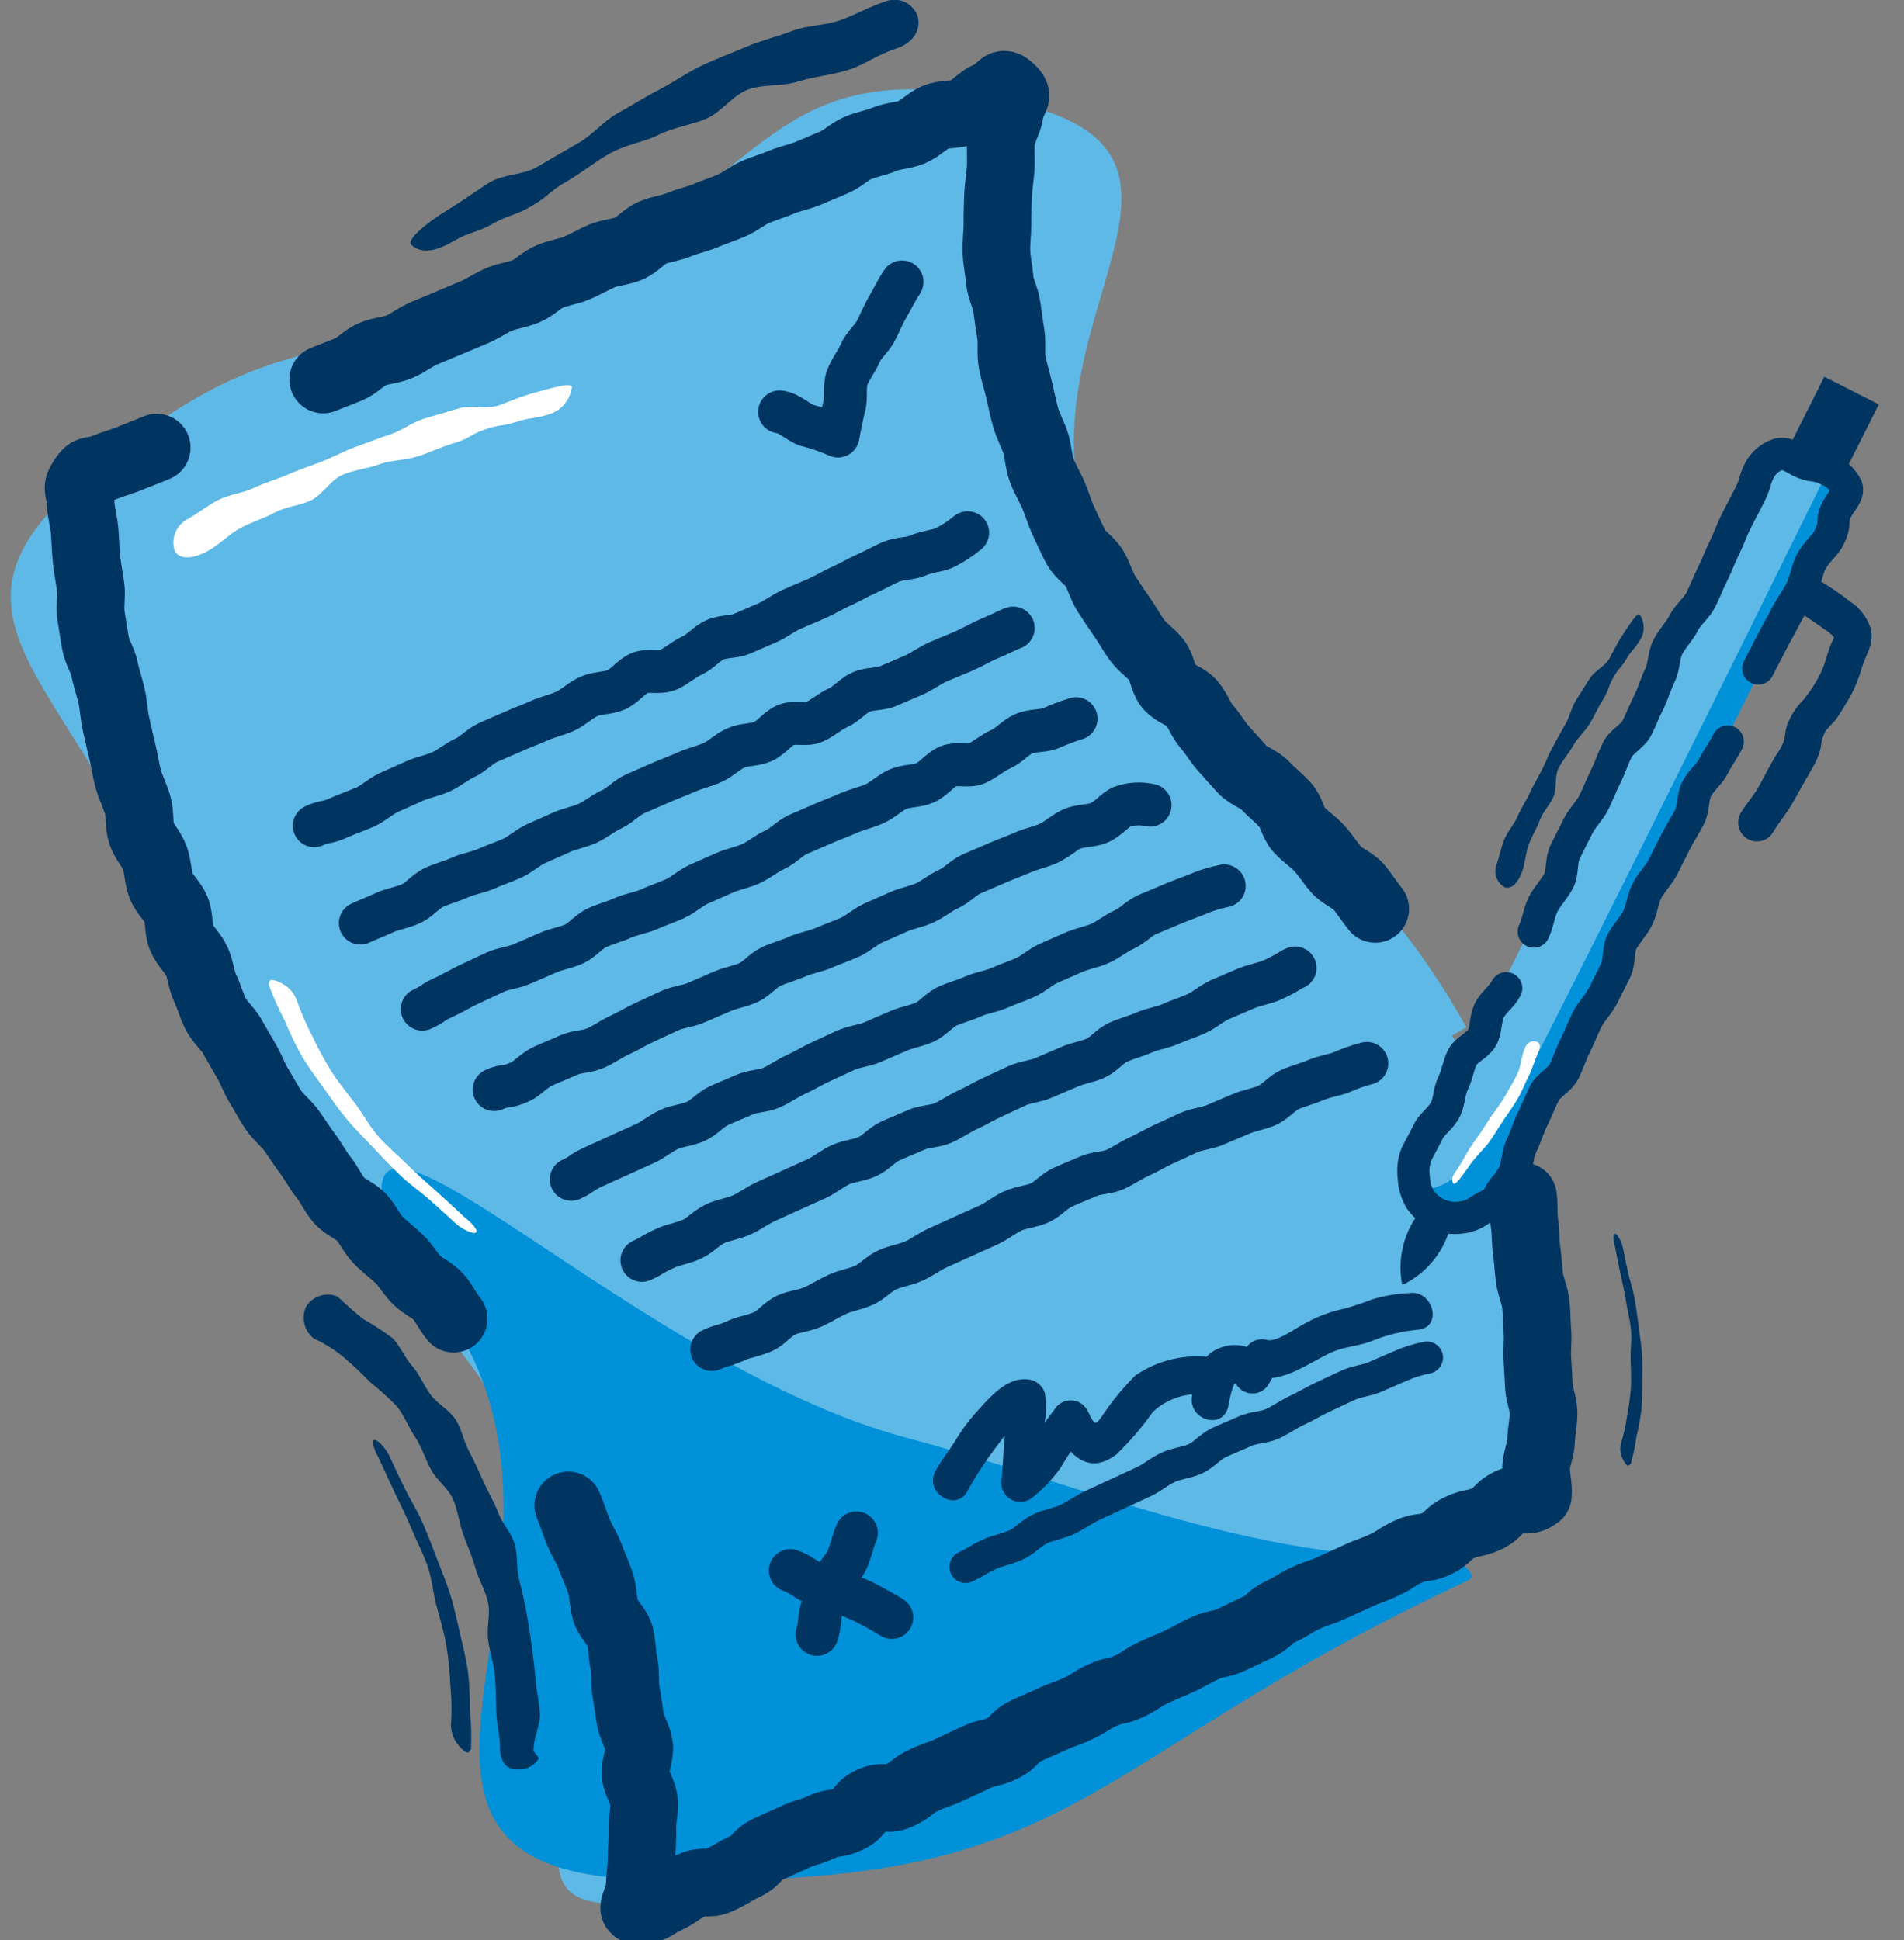 <svg width="53" height="54" viewBox="0 0 53 54" fill="none" xmlns="http://www.w3.org/2000/svg">
<rect x="0" y="0" width="53" height="54" fill="#808080" stroke="none"/>
<g clip-path="url(#clip0_2079_1762)">
<path d="M40.418 28.822C42.65 32.546 42.798 38.346 42.495 41.154C36.786 45.013 36.53 44.465 30.294 47.378C24.057 50.291 24.646 52.238 17.807 52.947C12.85 53.461 17.861 48.825 15.995 43.545C14.946 40.436 13.162 37.63 10.797 35.37C7.955 32.457 5.784 28.951 4.436 25.099C2.042 18.893 -2.256 17.226 2.32 13.354C7.694 8.809 8.724 10.527 15.202 7.808C21.68 5.089 21.221 1.351 28.088 2.816C35.629 4.424 26.511 10.048 31.432 17.033C34.517 21.412 38.367 24.144 40.817 28.592" fill="#5EB9E7"/>
<path d="M40.88 43.98C29.645 49.228 30.247 52.676 17.868 52.308C7.93 52.013 18.64 42.106 11.119 35.022C8.412 27.948 17.21 37.905 25.292 40.035C29.837 41.232 35.011 43.518 40.164 43.34C40.516 43.328 41.199 43.831 40.88 43.98Z" fill="#0091D9"/>
<path d="M39.435 32.157L48.993 13.106C49.094 12.907 49.268 12.757 49.478 12.687C49.688 12.617 49.918 12.634 50.115 12.734L50.845 13.105C51.041 13.206 51.19 13.381 51.259 13.592C51.328 13.803 51.311 14.033 51.212 14.232L41.653 33.285C41.504 33.581 41.244 33.805 40.931 33.908C40.619 34.012 40.278 33.986 39.984 33.838C39.69 33.687 39.468 33.426 39.365 33.111C39.262 32.797 39.287 32.453 39.435 32.157Z" fill="#5EB9E7"/>
<path d="M39.349 33.051C39.349 33.051 40.523 33.645 42.076 30.736C43.63 27.827 50.88 13.105 50.88 13.105C50.88 13.105 51.535 13.773 51.248 14.232C50.96 14.691 41.688 33.285 41.688 33.285C41.688 33.285 40.224 34.741 39.349 33.051Z" fill="#0091D9"/>
<path d="M14.993 48.954C14.929 49.053 14.839 49.132 14.734 49.184C14.629 49.236 14.512 49.258 14.395 49.249C14.093 49.265 13.921 49.005 13.918 48.67C13.924 48.322 13.824 47.985 13.814 47.656C13.803 47.309 13.803 46.971 13.775 46.644C13.746 46.297 13.633 45.972 13.587 45.648C13.538 45.304 13.655 44.939 13.589 44.619C13.519 44.278 13.327 43.975 13.24 43.662C13.147 43.325 13.005 43.019 12.896 42.713C12.779 42.382 12.744 42.032 12.613 41.735C12.47 41.414 12.157 41.197 12.003 40.914C11.834 40.604 11.74 40.277 11.564 40.011C11.367 39.714 11.243 39.387 11.047 39.141C10.809 38.901 10.558 38.674 10.295 38.463C10.065 38.222 9.821 37.993 9.567 37.778C9.316 37.568 9.037 37.393 8.74 37.258C8.607 37.157 8.513 37.012 8.474 36.849C8.434 36.686 8.452 36.514 8.524 36.362C8.613 36.222 8.747 36.118 8.905 36.067C9.062 36.016 9.232 36.022 9.385 36.083C9.436 36.114 9.68 36.374 10.114 36.715C10.394 36.872 10.664 37.048 10.921 37.241C11.131 37.441 11.254 37.773 11.483 38.031C11.681 38.254 11.795 38.566 11.998 38.835C12.18 39.077 12.505 39.235 12.685 39.516C12.85 39.773 12.904 40.11 13.061 40.402C13.208 40.672 13.33 40.96 13.467 41.26C13.593 41.54 13.759 41.81 13.874 42.117C13.983 42.406 14.23 42.659 14.326 42.973C14.416 43.269 14.368 43.615 14.444 43.934C14.516 44.235 14.594 44.544 14.653 44.867C14.708 45.173 14.76 45.487 14.801 45.812C14.84 46.121 14.883 46.437 14.908 46.763C14.932 47.075 15.019 47.392 15.029 47.721C15.039 48.034 14.857 48.344 14.853 48.672C14.812 48.766 15.02 48.892 14.993 48.954Z" fill="#003561"/>
<path d="M45.33 40.792C45.294 40.804 45.219 40.715 45.171 40.608C45.106 40.481 45.087 40.334 45.117 40.194C45.195 39.94 45.253 39.68 45.291 39.416C45.342 39.156 45.377 38.892 45.396 38.628C45.415 38.361 45.395 38.094 45.39 37.831C45.384 37.557 45.425 37.285 45.401 37.028C45.376 36.749 45.304 36.487 45.266 36.24C45.22 35.947 45.156 35.686 45.109 35.461C45.015 35.02 44.963 34.726 44.953 34.688C44.904 34.52 44.893 34.337 44.953 34.338C45.012 34.339 45.115 34.511 45.163 34.679C45.175 34.719 45.225 35 45.32 35.425C45.368 35.641 45.456 35.888 45.506 36.17C45.546 36.404 45.583 36.66 45.615 36.927C45.645 37.171 45.69 37.427 45.707 37.69C45.724 37.941 45.715 38.201 45.714 38.461C45.713 38.716 45.715 38.976 45.693 39.232C45.66 39.487 45.613 39.739 45.553 39.989C45.517 40.245 45.464 40.498 45.393 40.746C45.375 40.752 45.342 40.788 45.33 40.792Z" fill="#003561"/>
<path d="M13.04 48.775C12.995 48.803 12.863 48.706 12.763 48.577C12.632 48.424 12.558 48.23 12.553 48.028C12.577 47.655 12.572 47.28 12.537 46.908C12.521 46.535 12.483 46.163 12.424 45.795C12.362 45.424 12.248 45.066 12.154 44.708C12.057 44.337 12.025 43.951 11.908 43.607C11.781 43.234 11.598 42.899 11.465 42.575C11.308 42.19 11.134 41.853 10.996 41.562C10.724 40.99 10.557 40.605 10.53 40.557C10.409 40.344 10.335 40.097 10.416 40.079C10.498 40.06 10.694 40.262 10.815 40.475C10.844 40.526 11.005 40.895 11.276 41.447C11.412 41.725 11.613 42.033 11.772 42.403C11.904 42.709 12.037 43.045 12.169 43.4C12.29 43.724 12.434 44.059 12.543 44.412C12.648 44.75 12.72 45.108 12.804 45.463C12.886 45.812 12.974 46.166 13.027 46.523C13.065 46.882 13.083 47.243 13.082 47.604C13.117 47.965 13.127 48.329 13.111 48.691C13.088 48.706 13.055 48.765 13.04 48.775Z" fill="#003561"/>
<path d="M7.51 27.293C7.541 27.25 7.698 27.288 7.841 27.369C8.02 27.459 8.162 27.61 8.244 27.794C8.365 28.148 8.512 28.491 8.686 28.822C8.844 29.16 9.02 29.488 9.216 29.806C9.415 30.123 9.656 30.41 9.878 30.704C10.11 31.009 10.287 31.353 10.527 31.625C10.786 31.92 11.083 32.159 11.329 32.407C11.622 32.702 11.911 32.945 12.15 33.16C12.62 33.583 12.92 33.874 12.963 33.908C13.157 34.058 13.319 34.257 13.251 34.306C13.183 34.355 12.925 34.245 12.731 34.094C12.686 34.059 12.397 33.782 11.939 33.377C11.707 33.173 11.403 32.967 11.115 32.687C10.876 32.455 10.625 32.196 10.368 31.92C10.133 31.667 9.871 31.414 9.636 31.13C9.41 30.858 9.206 30.556 8.994 30.261C8.785 29.97 8.568 29.676 8.383 29.367C8.211 29.05 8.056 28.724 7.918 28.39C7.748 28.07 7.601 27.738 7.477 27.397C7.491 27.375 7.5 27.307 7.51 27.293Z" fill="white"/>
<path d="M15.787 5.044C16.231 4.782 16.6 4.479 16.978 4.269C17.43 4.018 17.924 3.955 18.312 3.762C18.764 3.537 19.237 3.482 19.651 3.308C20.085 3.126 20.39 2.645 20.842 2.486C21.259 2.339 21.77 2.415 22.252 2.26C22.663 2.129 23.138 2.096 23.628 1.941C24.041 1.81 24.439 1.517 24.927 1.359C25.386 1.211 25.634 0.879 25.553 0.485C25.526 0.393 25.481 0.308 25.419 0.235C25.357 0.161 25.281 0.102 25.195 0.06C25.109 0.018 25.016 -0.005 24.921 -0.008C24.825 -0.011 24.73 0.006 24.642 0.042C24.193 0.187 23.799 0.419 23.391 0.562C22.948 0.717 22.468 0.701 22.065 0.857C21.63 1.024 21.185 1.126 20.784 1.298C20.361 1.478 19.937 1.634 19.537 1.824C19.129 2.017 18.759 2.283 18.36 2.49C17.966 2.693 17.588 2.934 17.188 3.154C16.807 3.365 16.51 3.744 16.11 3.974C15.733 4.19 15.347 4.415 14.943 4.652C14.57 4.87 14.034 4.839 13.627 5.078C13.443 5.186 12.939 5.55 12.429 5.863C11.819 6.238 11.301 6.69 11.45 6.819C11.78 7.108 12.23 6.944 12.629 6.709C13.147 6.419 13.198 6.512 13.719 6.227C14.239 5.941 14.291 6.029 14.806 5.729C15.32 5.43 15.267 5.335 15.787 5.044Z" fill="#003561"/>
<path d="M44.631 19.455C44.48 19.69 44.383 19.927 44.262 20.127C44.116 20.368 43.909 20.538 43.796 20.745C43.665 20.984 43.481 21.174 43.378 21.394C43.271 21.625 43.342 21.926 43.246 22.167C43.159 22.387 42.957 22.573 42.864 22.828C42.783 23.047 42.642 23.264 42.547 23.526C42.468 23.747 42.46 24.015 42.364 24.277C42.274 24.522 42.102 24.754 41.895 24.701C41.788 24.644 41.706 24.55 41.661 24.438C41.617 24.325 41.613 24.2 41.651 24.085C41.739 23.845 41.78 23.599 41.866 23.381C41.959 23.145 42.142 22.958 42.234 22.743C42.334 22.512 42.469 22.308 42.571 22.095C42.677 21.87 42.799 21.664 42.909 21.452C43.022 21.236 43.102 21.007 43.222 20.795C43.34 20.587 43.446 20.371 43.573 20.16C43.694 19.958 43.737 19.701 43.87 19.49C43.994 19.291 44.124 19.087 44.26 18.874C44.386 18.677 44.652 18.56 44.789 18.346C44.852 18.248 44.989 17.939 45.169 17.67C45.383 17.349 45.581 17.028 45.647 17.112C45.716 17.216 45.753 17.339 45.754 17.464C45.755 17.59 45.718 17.713 45.65 17.818C45.483 18.091 45.439 18.064 45.273 18.339C45.108 18.615 45.059 18.587 44.902 18.868C44.745 19.149 44.799 19.18 44.631 19.455Z" fill="#003561"/>
<path d="M41.079 31.716C41.253 31.484 41.372 31.276 41.489 31.1C41.637 30.906 41.775 30.704 41.904 30.496C42.007 30.296 42.141 30.106 42.254 29.854C42.34 29.66 42.345 29.398 42.463 29.136C42.488 29.078 42.533 29.031 42.59 29.004C42.647 28.978 42.712 28.974 42.772 28.992C42.865 29.023 42.89 29.132 42.831 29.262C42.723 29.502 42.662 29.737 42.559 29.938C42.443 30.165 42.36 30.39 42.243 30.588C42.118 30.796 41.981 30.989 41.845 31.188C41.715 31.378 41.599 31.587 41.45 31.792C41.316 31.973 41.131 32.131 40.975 32.34C40.891 32.451 40.519 33.032 40.459 32.943C40.386 32.835 40.434 32.728 40.516 32.618C40.812 32.176 40.771 32.149 41.079 31.716Z" fill="white"/>
<path d="M12.659 12.328C12.281 12.437 11.957 12.598 11.643 12.698C11.266 12.817 10.888 12.804 10.577 12.918C10.215 13.05 9.842 13.08 9.528 13.219C9.199 13.364 8.995 13.752 8.669 13.92C8.369 14.074 7.978 14.084 7.638 14.271C7.35 14.429 7 14.527 6.657 14.717C6.367 14.878 6.112 15.157 5.767 15.345C5.443 15.522 5.046 15.609 4.873 15.357C4.812 15.196 4.811 15.019 4.868 14.857C4.924 14.694 5.036 14.558 5.184 14.47C5.5 14.297 5.772 14.072 6.066 13.921C6.384 13.757 6.753 13.728 7.051 13.586C7.372 13.433 7.705 13.343 8.011 13.21C8.333 13.07 8.654 12.964 8.969 12.842C9.29 12.717 9.587 12.547 9.911 12.434C10.23 12.323 10.544 12.192 10.876 12.086C11.192 11.985 11.476 11.75 11.814 11.649C12.131 11.554 12.46 11.458 12.803 11.358C13.12 11.266 13.512 11.392 13.857 11.292C14.014 11.247 14.445 11.046 14.886 10.928C15.413 10.786 15.924 10.629 15.917 10.78C15.894 10.957 15.82 11.123 15.704 11.257C15.588 11.392 15.436 11.489 15.265 11.537C14.833 11.672 14.811 11.602 14.38 11.74C13.948 11.879 13.921 11.804 13.493 11.956C13.065 12.109 13.093 12.193 12.659 12.328Z" fill="white"/>
<path d="M42.393 33.3C42.433 33.531 42.396 33.795 42.437 34.057C42.475 34.295 42.46 34.552 42.497 34.812C42.531 35.053 42.543 35.306 42.575 35.562C42.606 35.807 42.725 36.047 42.752 36.302C42.779 36.549 42.773 36.803 42.795 37.057C42.817 37.305 42.776 37.56 42.793 37.813C42.809 38.063 42.824 38.314 42.835 38.567C42.845 38.819 42.964 39.069 42.967 39.321C42.97 39.575 42.906 39.83 42.9 40.081C42.895 40.335 42.775 40.581 42.76 40.829C42.745 41.084 42.836 41.37 42.809 41.617C42.501 41.859 42.379 41.638 42.025 41.804C41.67 41.97 41.734 42.109 41.38 42.275C41.025 42.44 40.984 42.351 40.629 42.517C40.274 42.682 40.33 42.806 39.975 42.972C39.62 43.138 39.563 43.017 39.207 43.183C38.851 43.349 38.873 43.398 38.517 43.565C38.161 43.732 38.146 43.699 37.79 43.865C37.434 44.032 37.431 44.024 37.076 44.19C36.72 44.356 36.701 44.314 36.346 44.48C35.99 44.646 36.009 44.687 35.654 44.853C35.298 45.019 35.35 45.132 34.995 45.298C34.639 45.464 34.641 45.469 34.284 45.635C33.928 45.801 33.887 45.713 33.53 45.879C33.173 46.046 33.185 46.07 32.829 46.236C32.474 46.402 32.466 46.386 32.11 46.552C31.756 46.717 31.782 46.772 31.428 46.937C31.074 47.102 31.036 47.019 30.682 47.184C30.329 47.349 30.349 47.395 29.995 47.56C29.641 47.726 29.625 47.691 29.27 47.857C28.915 48.023 28.908 48.011 28.552 48.178C28.195 48.344 28.263 48.495 27.906 48.662C27.549 48.829 27.515 48.752 27.159 48.919C26.803 49.085 26.803 49.084 26.447 49.25C26.091 49.416 26.074 49.381 25.718 49.547C25.36 49.714 25.4 49.8 25.042 49.968C24.684 50.135 24.6 49.95 24.243 50.117C23.886 50.283 23.97 50.465 23.613 50.633C23.255 50.8 23.205 50.692 22.846 50.86C22.488 51.027 22.463 50.971 22.105 51.139C21.748 51.306 21.745 51.298 21.387 51.465C21.03 51.632 21.099 51.781 20.743 51.948C20.384 52.116 20.401 52.152 20.042 52.319C19.683 52.487 19.602 52.311 19.242 52.479C18.883 52.647 18.911 52.71 18.551 52.878C18.191 53.047 18.231 53.131 17.835 53.166C17.452 53.199 17.79 52.959 17.808 52.463C17.816 52.245 17.86 51.988 17.86 51.691C17.86 51.455 17.889 51.197 17.88 50.917C17.871 50.675 17.945 50.41 17.927 50.138C17.911 49.891 17.716 49.647 17.69 49.379C17.666 49.131 17.823 48.853 17.79 48.587C17.759 48.338 17.584 48.1 17.543 47.837C17.504 47.588 17.473 47.332 17.424 47.072C17.378 46.823 17.423 46.549 17.367 46.292C17.313 46.045 17.319 45.776 17.255 45.522C17.193 45.275 16.925 45.078 16.854 44.826C16.784 44.579 16.794 44.306 16.714 44.056C16.636 43.812 16.518 43.578 16.43 43.331C16.344 43.089 16.188 42.873 16.092 42.628C15.998 42.389 15.923 42.142 15.818 41.901" stroke="#003561" stroke-width="1.884" stroke-linecap="round" stroke-linejoin="round"/>
<path d="M12.627 36.703C12.468 36.513 12.364 36.271 12.195 36.083C12.028 35.899 11.767 35.803 11.591 35.621C11.418 35.443 11.294 35.214 11.112 35.039C10.923 34.859 10.711 34.704 10.531 34.52C10.349 34.335 10.244 34.077 10.07 33.887C9.894 33.696 9.606 33.605 9.439 33.41C9.269 33.213 9.163 32.96 9.001 32.76C8.838 32.558 8.72 32.32 8.565 32.115C8.408 31.908 8.272 31.688 8.123 31.478C7.972 31.266 7.751 31.105 7.608 30.892C7.463 30.676 7.346 30.441 7.21 30.224C7.072 30.004 6.989 29.751 6.858 29.53C6.726 29.306 6.597 29.084 6.472 28.859C6.346 28.631 6.124 28.457 6.006 28.229C5.886 27.998 5.825 27.738 5.713 27.507C5.599 27.273 5.588 26.992 5.481 26.759C5.373 26.522 5.154 26.338 5.053 26.102C4.95 25.862 5.002 25.561 4.907 25.323C4.809 25.079 4.574 24.893 4.484 24.652C4.393 24.406 4.397 24.128 4.313 23.885C4.227 23.637 4.016 23.435 3.938 23.19C3.857 22.941 3.908 22.653 3.834 22.407C3.76 22.156 3.637 21.922 3.569 21.676C3.5 21.423 3.468 21.164 3.406 20.917C3.342 20.662 3.289 20.41 3.232 20.163C3.172 19.906 3.163 19.645 3.111 19.397C3.057 19.138 2.963 18.894 2.916 18.646C2.867 18.384 2.7 18.151 2.658 17.903C2.614 17.639 2.569 17.382 2.533 17.136C2.494 16.869 2.556 16.599 2.525 16.355C2.491 16.084 2.436 15.831 2.411 15.59C2.382 15.309 2.377 15.049 2.358 14.813C2.335 14.517 2.258 14.262 2.247 14.046C2.222 13.557 2.096 13.629 2.304 13.311C2.509 12.999 2.507 13.182 2.948 12.996C3.143 12.915 3.39 12.853 3.656 12.741C3.869 12.652 4.108 12.566 4.362 12.459" stroke="#003561" stroke-width="1.884" stroke-linecap="round" stroke-linejoin="round"/>
<path d="M8.997 10.562C9.231 10.464 9.474 10.378 9.714 10.277C9.948 10.178 10.134 9.954 10.374 9.854C10.607 9.756 10.881 9.751 11.118 9.651C11.352 9.553 11.557 9.381 11.795 9.281C12.029 9.183 12.266 9.084 12.504 8.984C12.739 8.886 12.975 8.785 13.213 8.686C13.449 8.587 13.662 8.431 13.899 8.331C14.136 8.232 14.404 8.207 14.641 8.107C14.879 8.008 15.069 7.791 15.308 7.692C15.546 7.592 15.815 7.561 16.053 7.461C16.292 7.361 16.515 7.225 16.752 7.125C16.991 7.025 17.267 7.018 17.505 6.919C17.744 6.818 17.923 6.576 18.16 6.477C18.399 6.376 18.669 6.351 18.905 6.252C19.145 6.151 19.404 6.101 19.639 6.002C19.88 5.901 20.126 5.821 20.361 5.722C20.602 5.621 20.804 5.437 21.039 5.339C21.279 5.238 21.529 5.166 21.762 5.068C22.004 4.966 22.264 4.922 22.497 4.824C22.741 4.723 22.978 4.621 23.21 4.523C23.454 4.421 23.649 4.216 23.88 4.119C24.126 4.016 24.388 3.975 24.618 3.878C24.865 3.775 25.145 3.777 25.371 3.682C25.622 3.576 25.812 3.36 26.035 3.266C26.294 3.157 26.596 3.208 26.813 3.117C27.086 3.002 27.266 2.76 27.465 2.676C27.916 2.487 27.848 2.203 28.129 2.46C28.415 2.721 28.174 2.69 28.099 3.18C28.066 3.395 27.9 3.635 27.868 3.93C27.843 4.163 27.873 4.425 27.855 4.702C27.838 4.943 27.79 5.2 27.781 5.471C27.774 5.717 27.763 5.977 27.765 6.245C27.766 6.494 27.726 6.757 27.738 7.023C27.748 7.273 27.809 7.532 27.83 7.796C27.85 8.047 27.998 8.292 28.029 8.554C28.059 8.805 28.098 9.057 28.139 9.316C28.178 9.567 28.127 9.838 28.178 10.096C28.227 10.345 28.307 10.593 28.368 10.849C28.427 11.098 28.475 11.354 28.546 11.607C28.615 11.852 28.747 12.082 28.828 12.332C28.907 12.575 28.907 12.85 28.998 13.096C29.088 13.335 29.229 13.558 29.331 13.8C29.43 14.035 29.501 14.288 29.613 14.525C29.722 14.756 29.827 14.996 29.949 15.228C30.068 15.455 30.337 15.6 30.468 15.826C30.598 16.047 30.66 16.31 30.802 16.531C30.941 16.747 31.084 16.961 31.235 17.176C31.384 17.387 31.503 17.618 31.655 17.822C31.81 18.03 32.042 18.176 32.2 18.377C32.36 18.581 32.364 18.91 32.527 19.107C32.691 19.306 33.009 19.373 33.175 19.567C33.343 19.763 33.423 20.034 33.592 20.225C33.763 20.419 33.891 20.651 34.062 20.841C34.234 21.03 34.404 21.227 34.577 21.415C34.752 21.604 35.048 21.68 35.222 21.867C35.397 22.055 35.602 22.215 35.777 22.402C35.952 22.589 35.985 22.909 36.158 23.096C36.332 23.283 36.555 23.424 36.726 23.612C36.898 23.8 37.033 24.021 37.202 24.212C37.37 24.402 37.655 24.491 37.82 24.684C37.986 24.878 38.12 25.1 38.281 25.297" stroke="#003561" stroke-width="1.884" stroke-linecap="round" stroke-linejoin="round"/>
<path d="M23.84 42.666C23.74 42.898 23.69 43.151 23.593 43.384C23.495 43.617 23.278 43.8 23.183 44.034C23.088 44.268 22.981 44.498 22.89 44.733C22.798 44.968 22.832 45.253 22.743 45.489" stroke="#003561" stroke-width="1.194" stroke-linecap="round" stroke-linejoin="round"/>
<path d="M24.825 45.02C24.605 44.883 24.374 44.758 24.146 44.636C23.918 44.514 23.668 44.431 23.433 44.325C23.197 44.219 22.938 44.172 22.695 44.082C22.453 43.992 22.247 43.786 21.999 43.713" stroke="#003561" stroke-width="1.194" stroke-linecap="round" stroke-linejoin="round"/>
<path d="M39.721 37.787C39.468 37.835 39.222 37.912 38.987 38.017C38.785 38.107 38.541 38.205 38.271 38.327C38.051 38.426 37.772 38.443 37.516 38.559C37.29 38.662 37.055 38.779 36.805 38.893C36.575 38.998 36.352 39.14 36.107 39.252C35.875 39.359 35.659 39.517 35.416 39.629C35.182 39.736 34.889 39.726 34.648 39.837C34.414 39.945 34.171 40.041 33.933 40.151C33.694 40.26 33.514 40.492 33.275 40.602C33.037 40.711 32.755 40.73 32.517 40.84C32.277 40.951 32.07 41.133 31.833 41.243C31.591 41.355 31.351 41.465 31.116 41.573C30.872 41.686 30.634 41.797 30.401 41.905C30.157 42.018 29.944 42.183 29.715 42.289C29.465 42.405 29.192 42.442 28.967 42.547C28.711 42.665 28.523 42.89 28.304 42.991C28.034 43.117 27.763 43.158 27.562 43.251C27.119 43.457 27.227 43.45 26.877 43.612" stroke="#003561" stroke-width="0.896" stroke-linecap="round" stroke-linejoin="round"/>
<path d="M38.047 29.597C37.808 29.659 37.575 29.741 37.349 29.842C37.15 29.925 36.884 29.951 36.617 30.067C36.404 30.159 36.152 30.219 35.901 30.328C35.682 30.424 35.507 30.663 35.262 30.771C35.038 30.869 34.775 30.901 34.533 31.008C34.307 31.108 34.069 31.201 33.829 31.307C33.601 31.408 33.328 31.42 33.089 31.526C32.862 31.628 32.633 31.739 32.397 31.844C32.168 31.946 31.95 32.084 31.715 32.189C31.485 32.292 31.273 32.446 31.038 32.551C30.808 32.654 30.523 32.638 30.29 32.742C30.057 32.846 29.819 32.938 29.585 33.043C29.351 33.148 29.172 33.376 28.938 33.481C28.703 33.586 28.427 33.599 28.192 33.705C27.956 33.811 27.753 33.989 27.519 34.094C27.282 34.201 27.046 34.307 26.811 34.412C26.576 34.518 26.343 34.624 26.112 34.728C25.875 34.835 25.667 34.996 25.436 35.1C25.199 35.207 24.932 35.239 24.703 35.342C24.463 35.45 24.28 35.67 24.052 35.773C23.812 35.882 23.547 35.918 23.32 36.02C23.078 36.13 22.861 36.271 22.637 36.372C22.392 36.484 22.117 36.497 21.897 36.597C21.643 36.712 21.471 36.959 21.256 37.056C20.989 37.178 20.721 37.21 20.524 37.299C20.084 37.498 20.158 37.406 19.813 37.562M36.05 26.941C35.985 26.954 35.771 27.125 35.375 27.292C35.176 27.376 34.914 27.412 34.647 27.528C34.434 27.62 34.199 27.718 33.948 27.828C33.728 27.924 33.533 28.113 33.287 28.221C33.064 28.319 32.819 28.396 32.578 28.503C32.352 28.603 32.086 28.632 31.846 28.739C31.619 28.84 31.367 28.902 31.128 29.008C30.901 29.109 30.728 29.348 30.493 29.453C30.264 29.556 30 29.588 29.764 29.694C29.534 29.797 29.296 29.891 29.061 29.996C28.831 30.099 28.559 30.112 28.326 30.215C28.092 30.32 27.864 30.432 27.63 30.537C27.396 30.642 27.177 30.78 26.943 30.885C26.709 30.991 26.495 31.146 26.261 31.252C26.024 31.358 25.736 31.344 25.501 31.449C25.264 31.556 25.023 31.649 24.788 31.755C24.554 31.86 24.374 32.089 24.143 32.193C23.907 32.3 23.632 32.312 23.402 32.416C23.164 32.523 22.963 32.701 22.733 32.805C22.494 32.913 22.26 33.018 22.031 33.121C21.791 33.23 21.557 33.336 21.331 33.438C21.088 33.548 20.88 33.709 20.657 33.81C20.411 33.922 20.144 33.953 19.924 34.053C19.67 34.167 19.486 34.389 19.272 34.485C19.004 34.607 18.738 34.643 18.542 34.733C18.102 34.932 18.213 34.925 17.869 35.081M34.078 24.657C33.825 24.706 33.579 24.782 33.343 24.884C33.145 24.967 32.9 25.048 32.632 25.163C32.419 25.256 32.181 25.349 31.93 25.458C31.71 25.554 31.526 25.77 31.281 25.878C31.058 25.977 30.856 26.153 30.614 26.26C30.389 26.36 30.128 26.4 29.888 26.506C29.66 26.607 29.425 26.708 29.187 26.814C28.959 26.916 28.765 27.105 28.53 27.21C28.3 27.313 28.056 27.39 27.821 27.495C27.591 27.598 27.325 27.628 27.09 27.733C26.86 27.837 26.61 27.899 26.377 28.003C26.143 28.108 25.971 28.347 25.738 28.452C25.504 28.557 25.238 28.591 25.004 28.697C24.77 28.802 24.53 28.897 24.295 29.003C24.059 29.109 23.783 29.123 23.549 29.229C23.311 29.336 23.079 29.45 22.845 29.555C22.61 29.661 22.391 29.8 22.16 29.904C21.924 30.011 21.712 30.166 21.482 30.27C21.244 30.377 20.957 30.362 20.727 30.466C20.488 30.574 20.249 30.667 20.02 30.77C19.78 30.878 19.601 31.107 19.374 31.209C19.132 31.319 18.858 31.332 18.634 31.433C18.388 31.544 18.187 31.722 17.967 31.822C17.713 31.937 17.478 32.043 17.263 32.14C16.996 32.261 16.761 32.368 16.565 32.457C16.125 32.656 16.245 32.669 15.901 32.825M32.014 22.411C31.754 22.351 31.483 22.366 31.231 22.456C31.032 22.54 30.858 22.788 30.591 22.903C30.378 22.995 30.087 22.965 29.836 23.075C29.616 23.171 29.424 23.369 29.179 23.476C28.956 23.575 28.7 23.625 28.457 23.732C28.232 23.832 27.989 23.915 27.749 24.022C27.522 24.123 27.284 24.218 27.046 24.324C26.819 24.425 26.636 24.642 26.4 24.747C26.171 24.849 25.971 25.027 25.736 25.132C25.506 25.235 25.244 25.276 25.009 25.381C24.779 25.484 24.546 25.585 24.313 25.689C24.079 25.794 23.886 25.984 23.652 26.089C23.418 26.195 23.173 26.273 22.939 26.378C22.704 26.483 22.436 26.516 22.202 26.621C21.965 26.727 21.711 26.792 21.477 26.897C21.24 27.004 21.064 27.246 20.83 27.351C20.596 27.457 20.33 27.491 20.099 27.596C19.862 27.702 19.624 27.797 19.394 27.901C19.156 28.008 18.882 28.022 18.652 28.126C18.413 28.234 18.183 28.347 17.954 28.45C17.714 28.559 17.495 28.698 17.269 28.8C17.026 28.91 16.815 29.065 16.592 29.166C16.346 29.277 16.058 29.263 15.839 29.362C15.585 29.477 15.344 29.571 15.13 29.668C14.862 29.789 14.682 30.018 14.486 30.107C14.046 30.307 14.1 30.171 13.755 30.327M29.953 20.003C29.712 20.078 29.477 20.167 29.247 20.27C29.049 20.354 28.753 20.313 28.486 20.429C28.273 20.521 28.094 20.75 27.843 20.86C27.623 20.956 27.426 21.142 27.181 21.25C26.957 21.348 26.627 21.226 26.384 21.333C26.158 21.433 25.989 21.683 25.749 21.789C25.521 21.89 25.23 21.863 24.992 21.968C24.764 22.07 24.574 22.268 24.338 22.373C24.109 22.476 23.853 22.527 23.618 22.632C23.388 22.735 23.145 22.819 22.91 22.924C22.68 23.027 22.445 23.123 22.211 23.227C21.978 23.332 21.797 23.549 21.563 23.654C21.33 23.759 21.128 23.937 20.894 24.042C20.66 24.148 20.396 24.19 20.162 24.296C19.926 24.402 19.689 24.505 19.454 24.61C19.217 24.717 19.02 24.91 18.786 25.015C18.55 25.121 18.305 25.2 18.075 25.304C17.838 25.411 17.572 25.442 17.341 25.546C17.104 25.653 16.851 25.717 16.622 25.821C16.383 25.929 16.209 26.17 15.981 26.273C15.741 26.382 15.475 26.416 15.249 26.519C15.007 26.628 14.769 26.724 14.546 26.824C14.3 26.935 14.025 26.95 13.805 27.049C13.551 27.164 13.32 27.278 13.105 27.376C12.838 27.497 12.618 27.637 12.421 27.726C11.981 27.925 12.099 27.931 11.754 28.088M28.204 17.48C28.14 17.494 27.888 17.629 27.492 17.796C27.293 17.88 27.072 18.016 26.805 18.131C26.591 18.223 26.354 18.315 26.102 18.425C25.883 18.521 25.676 18.685 25.431 18.793C25.208 18.892 24.971 18.986 24.729 19.093C24.503 19.193 24.208 19.156 23.968 19.262C23.741 19.363 23.563 19.594 23.325 19.701C23.097 19.802 22.901 19.989 22.666 20.094C22.437 20.196 22.105 20.075 21.87 20.18C21.64 20.283 21.471 20.534 21.236 20.639C21.006 20.742 20.716 20.714 20.483 20.819C20.25 20.923 20.06 21.123 19.826 21.227C19.592 21.332 19.335 21.385 19.101 21.491C18.867 21.596 18.622 21.682 18.388 21.787C18.151 21.893 17.912 21.991 17.678 22.096C17.44 22.203 17.255 22.422 17.021 22.528C16.785 22.634 16.584 22.812 16.354 22.916C16.117 23.023 15.855 23.065 15.625 23.169C15.387 23.276 15.152 23.379 14.923 23.482C14.684 23.59 14.488 23.782 14.26 23.885C14.02 23.994 13.774 24.073 13.547 24.175C13.305 24.285 13.039 24.317 12.816 24.418C12.57 24.529 12.317 24.593 12.097 24.692C11.844 24.807 11.668 25.049 11.454 25.146C11.187 25.267 10.921 25.303 10.724 25.392C10.284 25.591 10.375 25.538 10.03 25.694M26.936 14.827C26.734 14.994 26.514 15.137 26.28 15.254C26.081 15.338 25.809 15.35 25.542 15.466C25.328 15.558 25.041 15.534 24.79 15.643C24.57 15.739 24.348 15.868 24.103 15.976C23.879 16.074 23.66 16.209 23.418 16.316C23.192 16.416 22.974 16.554 22.734 16.66C22.506 16.762 22.268 16.855 22.03 16.962C21.802 17.063 21.598 17.228 21.362 17.333C21.133 17.436 20.896 17.531 20.661 17.636C20.431 17.739 20.136 17.703 19.901 17.808C19.671 17.911 19.495 18.142 19.262 18.247C19.028 18.351 18.833 18.539 18.6 18.644C18.366 18.748 18.032 18.629 17.798 18.735C17.564 18.84 17.393 19.091 17.159 19.197C16.922 19.303 16.629 19.278 16.394 19.383C16.157 19.49 15.963 19.691 15.729 19.797C15.496 19.902 15.237 19.956 15.007 20.06C14.77 20.167 14.527 20.252 14.297 20.356C14.059 20.463 13.822 20.56 13.592 20.663C13.353 20.771 13.17 20.99 12.941 21.093C12.701 21.202 12.499 21.381 12.273 21.483C12.031 21.592 11.77 21.634 11.546 21.735C11.3 21.847 11.065 21.95 10.845 22.049C10.592 22.164 10.395 22.357 10.181 22.454C9.913 22.575 9.667 22.655 9.47 22.744C9.03 22.943 9.093 22.826 8.748 22.983" stroke="#003561" stroke-width="1.194" stroke-linecap="round" stroke-linejoin="round"/>
<path d="M21.701 11.464C21.98 11.494 22.213 11.761 22.481 11.844C22.771 11.916 23.054 12.014 23.326 12.137C23.376 11.885 23.434 11.56 23.501 11.312C23.568 11.064 23.494 10.768 23.578 10.525C23.661 10.283 23.843 10.072 23.942 9.835C24.042 9.598 24.272 9.425 24.387 9.196C24.503 8.966 24.598 8.732 24.728 8.512C24.859 8.291 24.965 8.059 25.11 7.847" stroke="#003561" stroke-width="1.194" stroke-linecap="round" stroke-linejoin="round"/>
<path d="M42.694 25.93C42.811 25.697 42.833 25.413 42.953 25.175C43.07 24.941 43.271 24.747 43.391 24.509C43.508 24.275 43.448 23.948 43.566 23.712C43.685 23.475 43.803 23.239 43.922 23.002C44.041 22.765 44.248 22.571 44.367 22.334C44.486 22.096 44.58 21.843 44.699 21.605C44.819 21.366 44.901 21.107 45.02 20.869C45.139 20.632 45.45 20.491 45.568 20.257C45.688 20.018 45.782 19.768 45.9 19.535C46.02 19.294 46.089 19.032 46.206 18.799C46.328 18.557 46.306 18.248 46.423 18.016C46.544 17.773 46.748 17.578 46.864 17.347C46.987 17.103 47.227 16.927 47.343 16.697C47.466 16.451 47.56 16.202 47.674 15.975C47.799 15.725 47.887 15.472 47.999 15.249C48.128 14.991 48.214 14.735 48.323 14.518C48.459 14.246 48.588 14.013 48.688 13.813C48.913 13.366 48.804 13.433 48.98 13.083C49.091 12.877 49.276 12.722 49.497 12.647C49.7 12.58 49.892 12.73 50.097 12.834C50.462 13.02 50.524 12.895 50.889 13.081C51.111 13.172 51.293 13.34 51.403 13.555C51.469 13.759 51.235 13.968 51.131 14.174C50.947 14.542 51.139 14.512 50.904 14.982C50.8 15.188 50.549 15.37 50.408 15.651C50.296 15.875 50.265 16.168 50.132 16.433C50.016 16.663 49.843 16.883 49.714 17.14C49.595 17.377 49.452 17.614 49.323 17.87C49.203 18.109 49.07 18.352 48.943 18.607" stroke="#003561" stroke-width="0.896" stroke-miterlimit="10" stroke-linecap="round"/>
<path d="M48.094 20.639C47.978 20.87 47.819 21.083 47.701 21.319C47.584 21.551 47.347 21.724 47.229 21.96C47.112 22.192 47.146 22.503 47.029 22.737C46.911 22.972 46.764 23.191 46.646 23.426C46.528 23.661 46.407 23.896 46.289 24.131C46.171 24.367 45.963 24.559 45.844 24.795C45.725 25.033 45.703 25.319 45.584 25.554C45.466 25.79 45.265 25.983 45.148 26.216C45.029 26.453 45.09 26.778 44.974 27.01C44.855 27.248 44.737 27.483 44.621 27.715C44.501 27.954 44.296 28.145 44.18 28.375C44.059 28.616 43.968 28.865 43.853 29.094C43.731 29.337 43.652 29.591 43.538 29.819C43.415 30.063 43.106 30.2 42.993 30.425C42.869 30.672 42.775 30.919 42.664 31.141C42.536 31.396 42.467 31.658 42.359 31.874C42.224 32.143 42.246 32.451 42.147 32.648C41.924 33.092 41.888 32.952 41.714 33.299C41.613 33.502 41.378 33.562 41.2 33.678C41.038 33.8 40.845 33.874 40.643 33.891C40.437 33.918 40.228 33.886 40.038 33.8C39.842 33.714 39.671 33.577 39.545 33.403C39.43 33.219 39.365 33.008 39.356 32.791C39.322 32.57 39.346 32.344 39.425 32.135C39.592 31.801 39.554 31.899 39.768 31.472C39.862 31.283 40.111 31.128 40.24 30.872C40.343 30.667 40.332 30.379 40.454 30.136C40.56 29.925 40.591 29.66 40.709 29.424C40.817 29.21 41.147 29.097 41.264 28.864C41.373 28.646 41.345 28.349 41.461 28.116C41.571 27.896 41.812 27.736 41.928 27.505" stroke="#003561" stroke-width="0.896" stroke-miterlimit="10" stroke-linecap="round"/>
<path d="M39.054 35.755C39.357 35.608 39.627 35.401 39.847 35.146C40.068 34.89 40.235 34.593 40.338 34.27C40.377 34.156 39.962 33.946 39.962 33.946L39.948 33.94L39.936 33.933C39.936 33.933 39.522 33.721 39.453 33.82C39.257 34.095 39.117 34.407 39.044 34.737C38.971 35.067 38.966 35.409 39.028 35.742C39.031 35.748 39.037 35.745 39.04 35.751C39.046 35.75 39.048 35.757 39.054 35.755Z" fill="#003561"/>
<path d="M50.08 17.043C50.327 17.185 50.569 17.365 50.803 17.527C50.902 17.584 50.989 17.66 51.058 17.75C51.049 17.733 51.074 17.633 51.05 17.74C51.033 17.793 51.011 17.843 50.984 17.892C50.861 18.158 50.818 18.458 50.69 18.717C50.556 18.99 50.391 19.246 50.198 19.48C49.986 19.691 49.825 19.948 49.729 20.233C49.691 20.369 49.693 20.517 49.648 20.651C49.586 20.792 49.51 20.927 49.421 21.052C49.262 21.315 49.121 21.588 48.976 21.86C48.828 22.137 48.615 22.358 48.456 22.627C48.386 22.747 48.367 22.891 48.402 23.026C48.437 23.161 48.524 23.277 48.644 23.347C48.764 23.418 48.906 23.437 49.04 23.402C49.175 23.367 49.289 23.279 49.359 23.158C49.536 22.859 49.764 22.605 49.93 22.295C50.11 21.96 50.308 21.637 50.492 21.304C50.58 21.149 50.645 20.981 50.683 20.806C50.694 20.657 50.733 20.511 50.799 20.377C50.886 20.244 51.021 20.137 51.116 20.008C51.228 19.855 51.318 19.686 51.421 19.526C51.602 19.228 51.739 18.905 51.831 18.569C51.947 18.208 52.166 17.918 52.079 17.516C51.984 17.198 51.78 16.924 51.502 16.744C51.218 16.522 50.919 16.318 50.608 16.134C50.488 16.063 50.345 16.044 50.211 16.079C50.077 16.114 49.962 16.202 49.892 16.323C49.822 16.443 49.803 16.587 49.838 16.722C49.873 16.857 49.96 16.973 50.08 17.043L50.08 17.043Z" fill="#003561"/>
<path d="M51.135 13.573L52.298 11.255L50.782 10.484L49.619 12.802L51.135 13.573Z" fill="#003561"/>
<path d="M26.935 41.49C27.159 41.084 27.412 40.695 27.692 40.325C27.824 40.142 28.348 39.421 28.583 39.442L28.079 39.056C28.062 39.374 28.023 39.691 27.964 40.004C27.928 40.43 27.912 40.858 27.873 41.285C27.876 41.388 27.908 41.488 27.966 41.573C28.023 41.658 28.105 41.725 28.199 41.764C28.294 41.803 28.398 41.814 28.498 41.795C28.599 41.776 28.692 41.728 28.766 41.657C29.054 41.427 29.308 41.157 29.52 40.856C29.745 40.477 29.991 40.111 30.257 39.761H29.354C29.747 40.462 30.273 41.099 31.089 40.472C31.459 40.111 31.796 39.716 32.096 39.293C32.297 39.107 32.537 38.968 32.798 38.886C33.059 38.804 33.335 38.781 33.606 38.819L33.102 38.432C33.156 38.57 33.183 38.717 33.182 38.865L34.19 39.145C34.2 39.087 34.332 38.375 34.411 38.528C34.458 38.607 34.524 38.672 34.603 38.717C34.683 38.762 34.772 38.785 34.863 38.785C34.954 38.785 35.043 38.762 35.122 38.717C35.201 38.672 35.268 38.607 35.314 38.528C35.398 38.37 35.494 38.225 35.577 38.067L34.987 38.309C35.689 38.536 36.473 37.898 37.089 37.63C37.464 37.467 37.869 37.467 38.243 37.302C38.647 37.142 39.071 37.043 39.503 37.007C40.166 36.909 39.884 35.894 39.225 35.991C38.876 36.005 38.53 36.064 38.196 36.166C37.853 36.302 37.5 36.411 37.14 36.493C36.846 36.58 36.563 36.7 36.296 36.85C36.071 36.966 35.514 37.374 35.264 37.294C35.153 37.264 35.035 37.271 34.928 37.315C34.822 37.359 34.732 37.436 34.674 37.536C34.59 37.694 34.494 37.839 34.411 37.997H35.314C35.19 37.774 34.992 37.601 34.755 37.509C34.518 37.417 34.256 37.412 34.016 37.495C33.388 37.697 33.278 38.288 33.181 38.866C33.071 39.522 34.042 39.817 34.19 39.145C34.256 38.814 34.229 38.47 34.11 38.153C34.078 38.043 34.012 37.946 33.921 37.876C33.83 37.806 33.72 37.768 33.605 37.767C32.898 37.697 32.19 37.881 31.603 38.285C31.317 38.569 31.054 38.878 30.819 39.207C30.767 39.274 30.574 39.594 30.504 39.602C30.421 39.611 30.327 39.355 30.256 39.23C30.209 39.152 30.142 39.088 30.063 39.044C29.984 38.999 29.895 38.976 29.805 38.976C29.714 38.976 29.625 38.999 29.546 39.044C29.467 39.088 29.401 39.152 29.353 39.23C29.122 39.524 28.908 39.832 28.711 40.151C28.518 40.436 28.288 40.692 28.026 40.913L28.919 41.286C28.96 40.82 28.977 40.353 29.021 39.888C29.118 39.526 29.14 39.148 29.086 38.777C29.052 38.668 28.986 38.572 28.895 38.503C28.805 38.434 28.696 38.394 28.582 38.39C28.03 38.34 27.566 38.875 27.227 39.248C26.992 39.504 26.783 39.783 26.603 40.081C26.425 40.379 26.186 40.652 26.031 40.96C25.728 41.563 26.629 42.097 26.934 41.492L26.935 41.49Z" fill="#003561"/>
</g>
<defs>
<clipPath id="clip0_2079_1762">
<rect width="52" height="54" fill="white" transform="translate(0.3)"/>
</clipPath>
</defs>
</svg>
